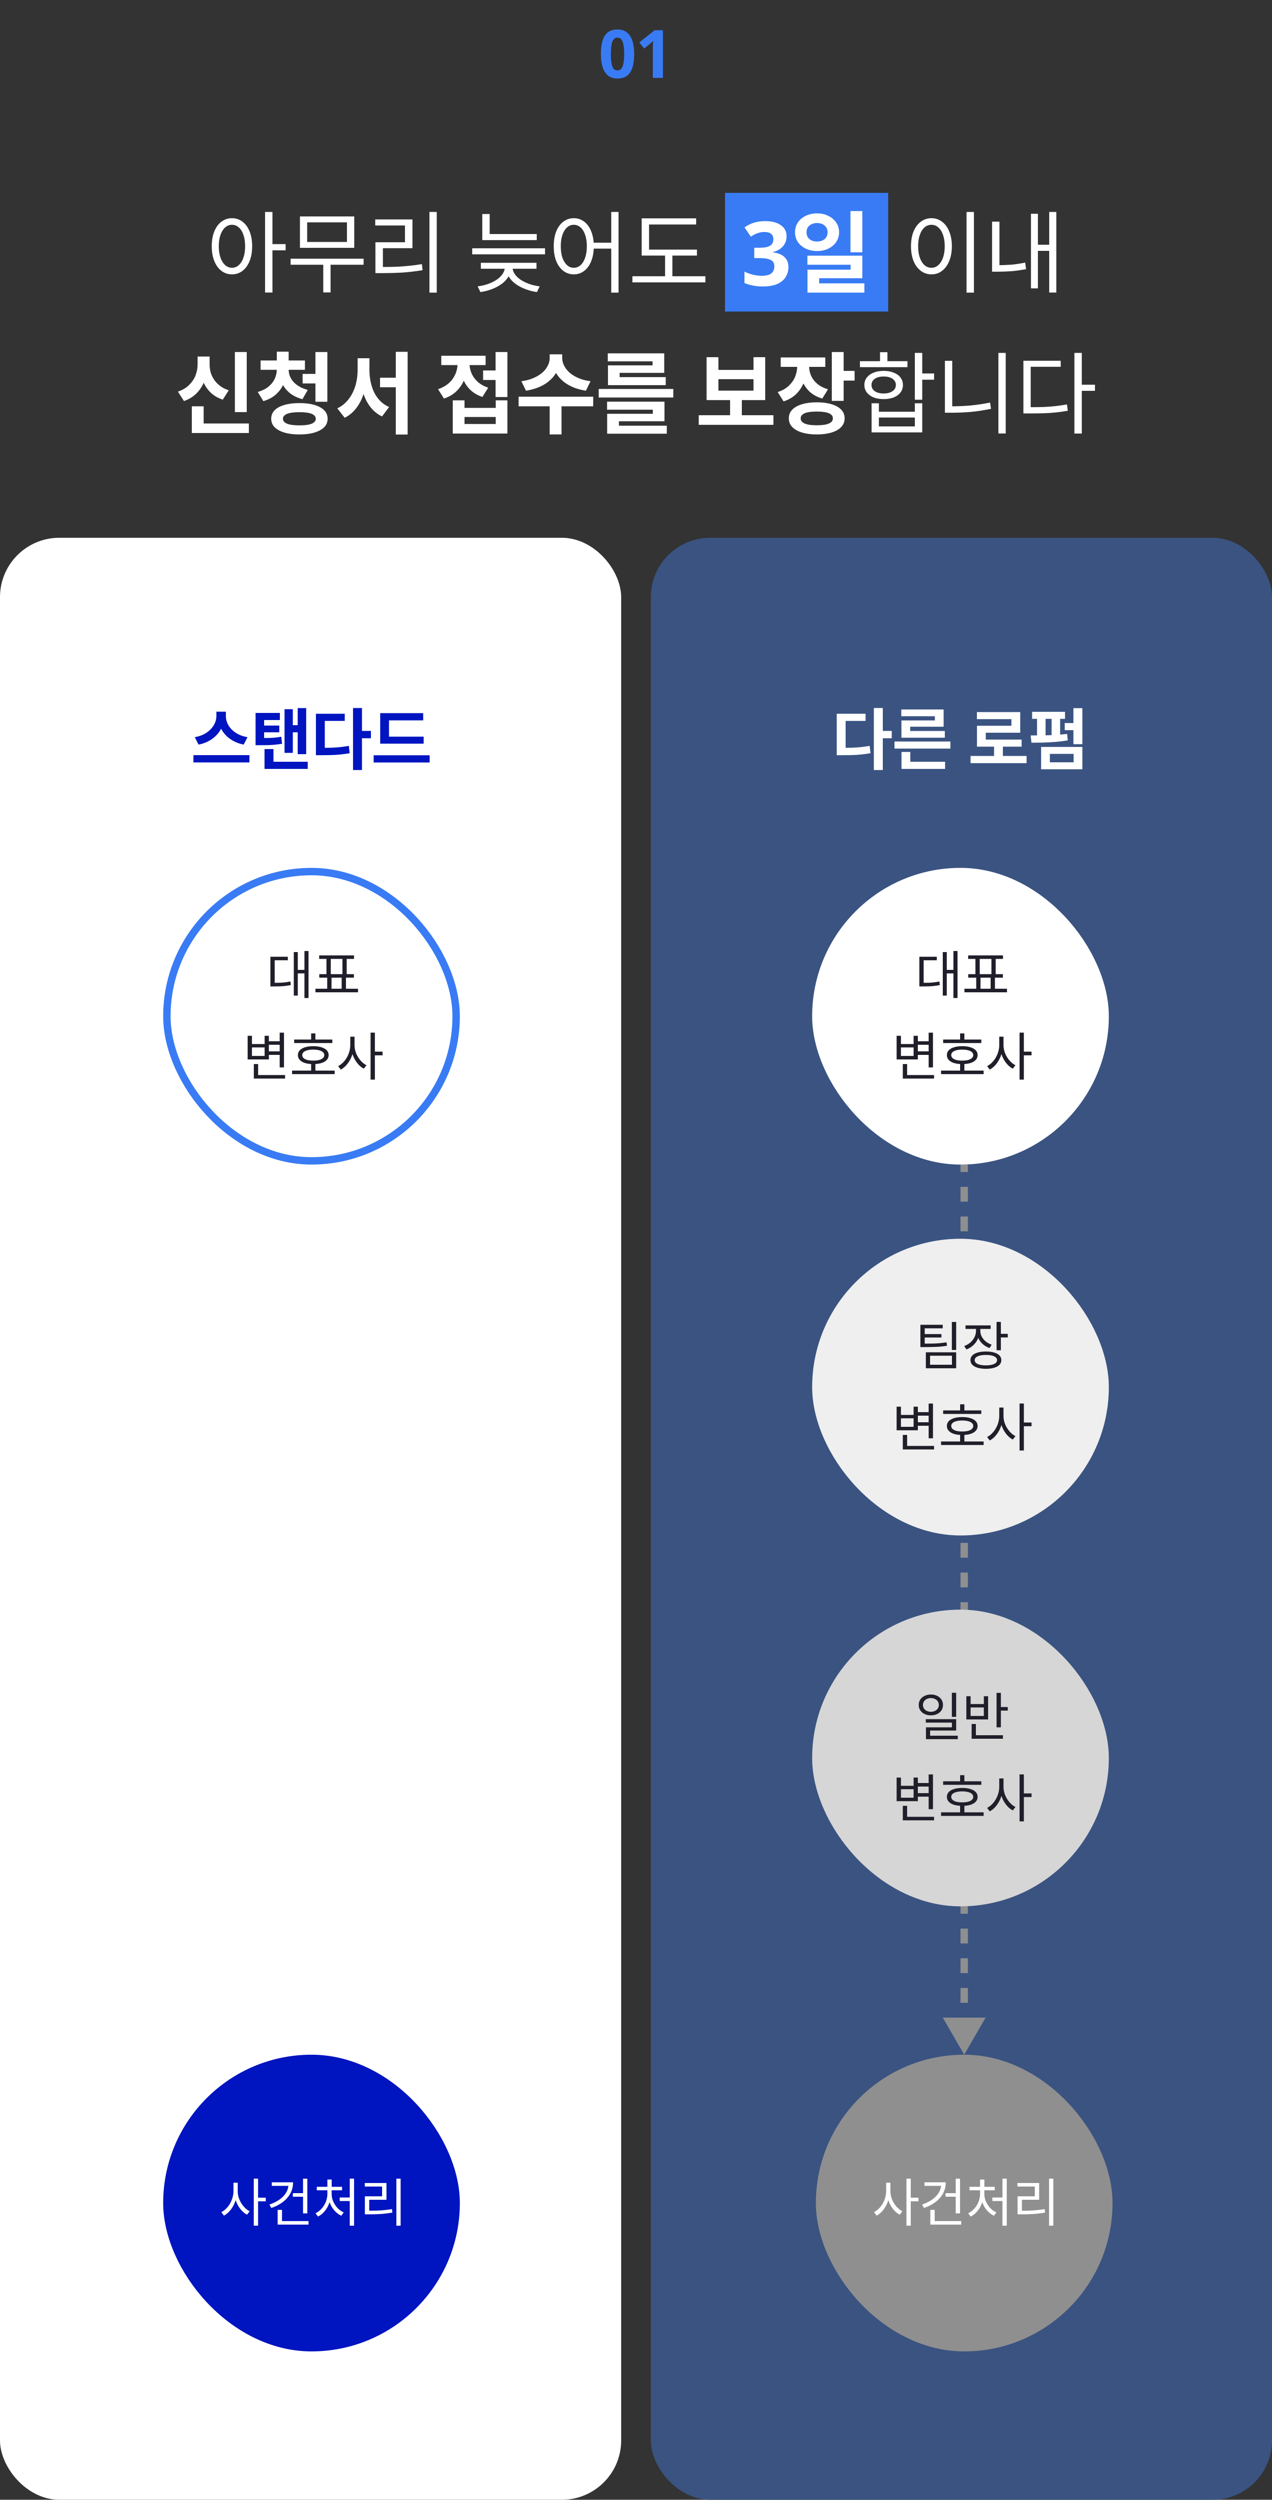 <svg width="343" height="674" viewBox="0 0 343 674" fill="none" xmlns="http://www.w3.org/2000/svg">
<rect x="0" y="0" width="343" height="674" fill="#333333" stroke="none"/>
<path d="M171.009 14.574C171.009 15.606 170.925 16.53 170.757 17.346C170.601 18.162 170.343 18.858 169.983 19.434C169.635 19.998 169.173 20.43 168.597 20.73C168.033 21.03 167.337 21.18 166.509 21.18C165.477 21.18 164.631 20.916 163.971 20.388C163.311 19.86 162.819 19.104 162.495 18.12C162.183 17.136 162.027 15.954 162.027 14.574C162.027 13.182 162.171 11.994 162.459 11.01C162.747 10.026 163.221 9.27 163.881 8.742C164.541 8.214 165.417 7.95 166.509 7.95C167.541 7.95 168.387 8.214 169.047 8.742C169.707 9.258 170.199 10.014 170.523 11.01C170.847 11.994 171.009 13.182 171.009 14.574ZM164.727 14.574C164.727 15.546 164.781 16.362 164.889 17.022C164.997 17.67 165.177 18.162 165.429 18.498C165.693 18.822 166.053 18.984 166.509 18.984C166.965 18.984 167.319 18.822 167.571 18.498C167.835 18.174 168.021 17.688 168.129 17.04C168.249 16.38 168.309 15.558 168.309 14.574C168.309 13.59 168.249 12.774 168.129 12.126C168.021 11.466 167.835 10.974 167.571 10.65C167.319 10.314 166.965 10.146 166.509 10.146C166.053 10.146 165.693 10.314 165.429 10.65C165.177 10.974 164.997 11.466 164.889 12.126C164.781 12.774 164.727 13.59 164.727 14.574ZM178.754 21H176.036V13.566C176.036 13.362 176.036 13.11 176.036 12.81C176.048 12.51 176.06 12.198 176.072 11.874C176.084 11.55 176.096 11.262 176.108 11.01C176.048 11.082 175.916 11.214 175.712 11.406C175.52 11.586 175.34 11.748 175.172 11.892L173.696 13.08L172.382 11.442L176.522 8.148H178.754V21Z" fill="#397BF4"/>
<path d="M62.548 58.832C63.62 58.832 64.564 59.144 65.38 59.768C66.196 60.376 66.836 61.248 67.3 62.384C67.764 63.52 67.996 64.856 67.996 66.392C67.996 67.928 67.764 69.264 67.3 70.4C66.836 71.536 66.196 72.416 65.38 73.04C64.564 73.664 63.62 73.976 62.548 73.976C61.492 73.976 60.548 73.664 59.716 73.04C58.9 72.416 58.26 71.536 57.796 70.4C57.332 69.264 57.1 67.928 57.1 66.392C57.1 64.856 57.332 63.52 57.796 62.384C58.26 61.248 58.9 60.376 59.716 59.768C60.548 59.144 61.492 58.832 62.548 58.832ZM62.548 60.608C61.86 60.608 61.244 60.848 60.7 61.328C60.172 61.792 59.756 62.464 59.452 63.344C59.148 64.208 58.996 65.224 58.996 66.392C58.996 67.56 59.148 68.584 59.452 69.464C59.756 70.328 60.172 71 60.7 71.48C61.244 71.96 61.868 72.2 62.572 72.2C63.26 72.2 63.868 71.96 64.396 71.48C64.94 71 65.356 70.328 65.644 69.464C65.948 68.584 66.1 67.56 66.1 66.392C66.1 65.224 65.948 64.208 65.644 63.344C65.356 62.464 64.94 61.792 64.396 61.328C63.868 60.848 63.252 60.608 62.548 60.608ZM71.476 57.152H73.468V78.872H71.476V57.152ZM73.012 65.816H77.02V67.496H73.012V65.816ZM78.363 69.752H98.043V71.384H78.363V69.752ZM87.171 70.76H89.139V78.848H87.171V70.76ZM80.883 58.352H95.523V66.824H80.883V58.352ZM93.555 59.96H82.827V65.24H93.555V59.96ZM115.801 57.152H117.769V78.896H115.801V57.152ZM101.233 71.984H103.033C104.265 71.984 105.449 71.968 106.585 71.936C107.737 71.888 108.897 71.808 110.065 71.696C111.249 71.584 112.481 71.424 113.761 71.216L113.953 72.848C112.001 73.168 110.161 73.384 108.433 73.496C106.705 73.592 104.905 73.64 103.033 73.64H101.233V71.984ZM101.185 59.168H111.217V66.92H103.249V72.608H101.233V65.312H109.201V60.8H101.185V59.168ZM130.049 63.104H144.737V64.736H130.049V63.104ZM130.049 57.704H132.041V64.016H130.049V57.704ZM127.337 66.944H146.969V68.576H127.337V66.944ZM136.145 71.552H137.825V71.912C137.825 72.856 137.601 73.712 137.153 74.48C136.721 75.248 136.121 75.92 135.353 76.496C134.585 77.072 133.697 77.552 132.689 77.936C131.697 78.32 130.649 78.592 129.545 78.752L128.801 77.216C129.793 77.088 130.729 76.872 131.609 76.568C132.489 76.248 133.265 75.864 133.937 75.416C134.625 74.952 135.161 74.424 135.545 73.832C135.945 73.24 136.145 72.6 136.145 71.912V71.552ZM136.481 71.552H138.185V71.912C138.185 72.6 138.377 73.24 138.761 73.832C139.161 74.424 139.697 74.952 140.369 75.416C141.057 75.864 141.841 76.248 142.721 76.568C143.601 76.872 144.537 77.088 145.529 77.216L144.785 78.752C143.681 78.592 142.625 78.32 141.617 77.936C140.625 77.552 139.737 77.072 138.953 76.496C138.185 75.92 137.577 75.248 137.129 74.48C136.697 73.712 136.481 72.856 136.481 71.912V71.552ZM129.665 70.856H144.665V72.464H129.665V70.856ZM154.719 58.832C155.775 58.832 156.711 59.144 157.527 59.768C158.343 60.376 158.975 61.248 159.423 62.384C159.887 63.52 160.119 64.856 160.119 66.392C160.119 67.928 159.887 69.264 159.423 70.4C158.975 71.536 158.343 72.416 157.527 73.04C156.711 73.664 155.775 73.976 154.719 73.976C153.679 73.976 152.743 73.664 151.911 73.04C151.095 72.416 150.455 71.536 149.991 70.4C149.543 69.264 149.319 67.928 149.319 66.392C149.319 64.856 149.543 63.52 149.991 62.384C150.455 61.248 151.095 60.376 151.911 59.768C152.743 59.144 153.679 58.832 154.719 58.832ZM154.719 60.608C154.031 60.608 153.423 60.848 152.895 61.328C152.367 61.792 151.951 62.464 151.647 63.344C151.359 64.208 151.215 65.224 151.215 66.392C151.215 67.56 151.359 68.584 151.647 69.464C151.951 70.328 152.367 71 152.895 71.48C153.423 71.96 154.031 72.2 154.719 72.2C155.423 72.2 156.039 71.96 156.567 71.48C157.095 71 157.503 70.328 157.791 69.464C158.095 68.584 158.247 67.56 158.247 66.392C158.247 65.224 158.095 64.208 157.791 63.344C157.503 62.464 157.095 61.792 156.567 61.328C156.039 60.848 155.423 60.608 154.719 60.608ZM164.823 57.152H166.791V78.896H164.823V57.152ZM159.471 65.432H165.711V67.04H159.471V65.432ZM173.029 67.304H187.933V68.912H173.029V67.304ZM170.533 74.48H190.213V76.136H170.533V74.48ZM179.341 68H181.309V75.128H179.341V68ZM173.029 58.88H187.717V60.536H175.021V68.024H173.029V58.88Z" fill="white"/>
<rect width="44" height="32" transform="translate(195.5 52)" fill="#397BF4"/>
<path d="M212.098 63.704C212.098 64.488 211.93 65.168 211.594 65.744C211.274 66.32 210.834 66.792 210.274 67.16C209.73 67.528 209.106 67.8 208.402 67.976V68.048C209.778 68.208 210.818 68.624 211.522 69.296C212.242 69.968 212.602 70.872 212.602 72.008C212.602 73 212.354 73.896 211.858 74.696C211.378 75.48 210.626 76.104 209.602 76.568C208.594 77.016 207.29 77.24 205.69 77.24C204.746 77.24 203.866 77.16 203.05 77C202.234 76.84 201.466 76.608 200.746 76.304V73.232C201.482 73.6 202.25 73.88 203.05 74.072C203.866 74.264 204.618 74.36 205.306 74.36C206.602 74.36 207.506 74.136 208.018 73.688C208.546 73.24 208.81 72.608 208.81 71.792C208.81 71.312 208.69 70.912 208.45 70.592C208.21 70.256 207.786 70.008 207.178 69.848C206.586 69.672 205.754 69.584 204.682 69.584H203.386V66.8H204.706C205.762 66.8 206.562 66.704 207.106 66.512C207.666 66.304 208.042 66.032 208.234 65.696C208.442 65.344 208.546 64.944 208.546 64.496C208.546 63.888 208.354 63.416 207.97 63.08C207.602 62.728 206.978 62.552 206.098 62.552C205.554 62.552 205.058 62.624 204.61 62.768C204.162 62.896 203.754 63.056 203.386 63.248C203.034 63.44 202.722 63.624 202.45 63.8L200.77 61.304C201.218 60.984 201.714 60.696 202.258 60.44C202.818 60.184 203.434 59.984 204.106 59.84C204.778 59.696 205.53 59.624 206.362 59.624C208.122 59.624 209.514 59.984 210.538 60.704C211.578 61.408 212.098 62.408 212.098 63.704ZM220.312 57.536C221.464 57.536 222.48 57.76 223.36 58.208C224.256 58.64 224.96 59.24 225.472 60.008C226 60.76 226.264 61.632 226.264 62.624C226.264 63.616 226 64.496 225.472 65.264C224.96 66.016 224.256 66.608 223.36 67.04C222.48 67.472 221.464 67.688 220.312 67.688C219.192 67.688 218.184 67.472 217.288 67.04C216.392 66.608 215.68 66.016 215.152 65.264C214.64 64.496 214.384 63.616 214.384 62.624C214.384 61.632 214.64 60.752 215.152 59.984C215.68 59.216 216.392 58.616 217.288 58.184C218.184 57.752 219.192 57.536 220.312 57.536ZM220.336 60.128C219.792 60.128 219.304 60.232 218.872 60.44C218.44 60.632 218.096 60.912 217.84 61.28C217.6 61.648 217.48 62.096 217.48 62.624C217.48 63.152 217.6 63.608 217.84 63.992C218.096 64.36 218.432 64.64 218.848 64.832C219.28 65.024 219.776 65.12 220.336 65.12C220.88 65.12 221.36 65.024 221.776 64.832C222.208 64.64 222.544 64.36 222.784 63.992C223.04 63.608 223.168 63.152 223.168 62.624C223.168 62.096 223.04 61.648 222.784 61.28C222.544 60.912 222.208 60.632 221.776 60.44C221.344 60.232 220.864 60.128 220.336 60.128ZM229.336 56.912H232.528V68.024H229.336V56.912ZM217.72 68.936H232.528V75.008H220.888V77.72H217.744V72.704H229.36V71.384H217.72V68.936ZM217.744 76.4H233.08V78.896H217.744V76.4Z" fill="white"/>
<path d="M260.63 57.152H262.622V78.896H260.63V57.152ZM251.174 58.832C252.246 58.832 253.19 59.144 254.006 59.768C254.838 60.376 255.486 61.248 255.95 62.384C256.43 63.52 256.67 64.856 256.67 66.392C256.67 67.928 256.43 69.264 255.95 70.4C255.486 71.536 254.838 72.416 254.006 73.04C253.19 73.664 252.246 73.976 251.174 73.976C250.102 73.976 249.15 73.664 248.318 73.04C247.486 72.416 246.83 71.536 246.35 70.4C245.886 69.264 245.654 67.928 245.654 66.392C245.654 64.856 245.886 63.52 246.35 62.384C246.83 61.248 247.486 60.376 248.318 59.768C249.15 59.144 250.102 58.832 251.174 58.832ZM251.174 60.608C250.454 60.608 249.822 60.848 249.278 61.328C248.75 61.792 248.334 62.464 248.03 63.344C247.726 64.208 247.574 65.224 247.574 66.392C247.574 67.56 247.726 68.584 248.03 69.464C248.334 70.328 248.75 71 249.278 71.48C249.822 71.96 250.454 72.2 251.174 72.2C251.878 72.2 252.494 71.96 253.022 71.48C253.566 71 253.99 70.328 254.294 69.464C254.598 68.584 254.75 67.56 254.75 66.392C254.75 65.224 254.598 64.208 254.294 63.344C253.99 62.464 253.566 61.792 253.022 61.328C252.494 60.848 251.878 60.608 251.174 60.608ZM282.924 57.152H284.844V78.872H282.924V57.152ZM279.3 65.984H283.476V67.64H279.3V65.984ZM278.004 57.632H279.876V77.744H278.004V57.632ZM267.516 59.768H269.508V72.296H267.516V59.768ZM267.516 71.504H268.884C270.02 71.504 271.212 71.464 272.46 71.384C273.708 71.288 275.036 71.096 276.444 70.808L276.684 72.56C275.212 72.848 273.836 73.04 272.556 73.136C271.276 73.216 270.052 73.256 268.884 73.256H267.516V71.504Z" fill="white"/>
<path d="M63.339 94.912H66.531V111.112H63.339V94.912ZM51.723 114.184H67.107V116.752H51.723V114.184ZM51.723 109.552H54.915V115.504H51.723V109.552ZM53.283 96.136H55.923V98.296C55.923 99.736 55.691 101.112 55.227 102.424C54.779 103.736 54.091 104.888 53.163 105.88C52.235 106.872 51.051 107.624 49.611 108.136L47.979 105.592C49.227 105.16 50.235 104.56 51.003 103.792C51.787 103.024 52.363 102.16 52.731 101.2C53.099 100.24 53.283 99.272 53.283 98.296V96.136ZM53.931 96.136H56.523V98.296C56.523 99.016 56.619 99.728 56.811 100.432C57.019 101.12 57.331 101.776 57.747 102.4C58.163 103.008 58.699 103.56 59.355 104.056C60.011 104.552 60.787 104.944 61.683 105.232L60.075 107.752C58.667 107.288 57.507 106.584 56.595 105.64C55.683 104.696 55.011 103.592 54.579 102.328C54.147 101.064 53.931 99.72 53.931 98.296V96.136ZM74.641 98.8H77.233V99.592C77.233 100.888 77.009 102.112 76.561 103.264C76.113 104.416 75.425 105.416 74.497 106.264C73.585 107.112 72.425 107.744 71.017 108.16L69.505 105.688C70.705 105.336 71.681 104.848 72.433 104.224C73.201 103.584 73.761 102.864 74.113 102.064C74.465 101.248 74.641 100.424 74.641 99.592V98.8ZM75.241 98.8H77.833V99.592C77.833 100.168 77.929 100.736 78.121 101.296C78.329 101.856 78.641 102.384 79.057 102.88C79.489 103.376 80.033 103.816 80.689 104.2C81.345 104.584 82.113 104.896 82.993 105.136L81.553 107.632C80.145 107.248 78.969 106.664 78.025 105.88C77.097 105.08 76.401 104.136 75.937 103.048C75.473 101.96 75.241 100.808 75.241 99.592V98.8ZM70.273 97.192H82.225V99.712H70.273V97.192ZM74.641 94.816H77.833V98.2H74.641V94.816ZM81.601 100.816H85.825V103.384H81.601V100.816ZM85.057 94.912H88.273V108.328H85.057V94.912ZM80.737 108.688C83.089 108.688 84.945 109.056 86.305 109.792C87.665 110.528 88.345 111.568 88.345 112.912C88.345 114.24 87.665 115.272 86.305 116.008C84.945 116.76 83.089 117.136 80.737 117.136C78.385 117.136 76.529 116.76 75.169 116.008C73.809 115.272 73.129 114.24 73.129 112.912C73.129 111.568 73.809 110.528 75.169 109.792C76.529 109.056 78.385 108.688 80.737 108.688ZM80.737 111.136C79.777 111.136 78.961 111.2 78.289 111.328C77.633 111.456 77.137 111.656 76.801 111.928C76.465 112.184 76.297 112.512 76.297 112.912C76.297 113.296 76.465 113.624 76.801 113.896C77.137 114.168 77.633 114.368 78.289 114.496C78.961 114.624 79.777 114.688 80.737 114.688C81.713 114.688 82.529 114.624 83.185 114.496C83.841 114.368 84.329 114.168 84.649 113.896C84.985 113.624 85.153 113.296 85.153 112.912C85.153 112.512 84.985 112.184 84.649 111.928C84.329 111.656 83.841 111.456 83.185 111.328C82.529 111.2 81.713 111.136 80.737 111.136ZM102.479 101.848H108.335V104.416H102.479V101.848ZM96.431 96.592H98.999V99.832C98.999 101.224 98.879 102.576 98.639 103.888C98.399 105.2 98.031 106.424 97.535 107.56C97.039 108.696 96.407 109.696 95.639 110.56C94.887 111.424 93.991 112.12 92.951 112.648L90.959 110.104C91.903 109.656 92.711 109.072 93.383 108.352C94.071 107.632 94.639 106.816 95.087 105.904C95.551 104.976 95.887 104 96.095 102.976C96.319 101.936 96.431 100.888 96.431 99.832V96.592ZM97.079 96.592H99.623V99.832C99.623 100.872 99.727 101.904 99.935 102.928C100.143 103.936 100.455 104.88 100.871 105.76C101.303 106.64 101.855 107.424 102.527 108.112C103.199 108.784 103.999 109.328 104.927 109.744L103.007 112.288C101.967 111.776 101.071 111.104 100.319 110.272C99.567 109.424 98.951 108.456 98.471 107.368C98.007 106.28 97.655 105.096 97.415 103.816C97.191 102.536 97.079 101.208 97.079 99.832V96.592ZM106.727 94.864H109.919V117.16H106.727V94.864ZM130.273 99.88H134.473V102.448H130.273V99.88ZM133.633 94.912H136.825V107.056H133.633V94.912ZM122.089 107.944H125.257V109.984H133.681V107.944H136.825V116.896H122.089V107.944ZM125.257 112.432V114.328H133.681V112.432H125.257ZM123.385 96.616H125.977V98.032C125.977 99.424 125.753 100.752 125.305 102.016C124.857 103.28 124.169 104.384 123.241 105.328C122.329 106.272 121.153 106.984 119.713 107.464L118.129 104.944C119.041 104.624 119.825 104.224 120.481 103.744C121.153 103.264 121.697 102.712 122.113 102.088C122.545 101.464 122.865 100.808 123.073 100.12C123.281 99.432 123.385 98.736 123.385 98.032V96.616ZM124.057 96.616H126.601V98.008C126.601 98.872 126.777 99.736 127.129 100.6C127.481 101.448 128.025 102.216 128.761 102.904C129.513 103.592 130.473 104.136 131.641 104.536L130.081 107.032C128.705 106.568 127.569 105.88 126.673 104.968C125.793 104.056 125.137 103 124.705 101.8C124.273 100.6 124.057 99.336 124.057 98.008V96.616ZM118.993 95.92H130.945V98.44H118.993V95.92ZM148.223 95.536H151.007V96.592C151.007 97.44 150.871 98.264 150.599 99.064C150.343 99.848 149.959 100.584 149.447 101.272C148.935 101.96 148.311 102.576 147.575 103.12C146.839 103.664 145.983 104.128 145.007 104.512C144.047 104.88 142.991 105.16 141.839 105.352L140.591 102.784C141.615 102.656 142.527 102.44 143.327 102.136C144.143 101.832 144.855 101.472 145.463 101.056C146.087 100.64 146.599 100.184 146.999 99.688C147.399 99.192 147.703 98.68 147.911 98.152C148.119 97.624 148.223 97.104 148.223 96.592V95.536ZM148.823 95.536H151.607V96.592C151.607 97.104 151.711 97.624 151.919 98.152C152.127 98.68 152.431 99.192 152.831 99.688C153.231 100.184 153.735 100.64 154.343 101.056C154.967 101.472 155.679 101.832 156.479 102.136C157.295 102.44 158.215 102.656 159.239 102.784L157.991 105.352C156.823 105.16 155.759 104.88 154.799 104.512C153.839 104.128 152.991 103.664 152.255 103.12C151.519 102.56 150.895 101.936 150.383 101.248C149.871 100.56 149.479 99.824 149.207 99.04C148.951 98.256 148.823 97.44 148.823 96.592V95.536ZM148.223 108.976H151.415V117.136H148.223V108.976ZM139.847 106.96H159.959V109.552H139.847V106.96ZM161.445 104.872H181.557V107.176H161.445V104.872ZM163.701 108.304H179.181V113.584H166.893V115.48H163.725V111.568H176.037V110.464H163.701V108.304ZM163.725 114.784H179.805V116.944H163.725V114.784ZM163.893 95.272H179.109V100.528H167.085V102.328H163.941V98.512H175.965V97.432H163.893V95.272ZM163.941 101.68H179.517V103.84H163.941V101.68ZM188.422 111.952H208.558V114.544H188.422V111.952ZM196.87 107.2H200.038V112.576H196.87V107.2ZM190.534 96.304H193.726V99.736H203.182V96.304H206.35V107.872H190.534V96.304ZM193.726 102.232V105.328H203.182V102.232H193.726ZM214.965 97.384H217.581V98.776C217.581 100.184 217.349 101.52 216.885 102.784C216.437 104.048 215.749 105.16 214.821 106.12C213.893 107.064 212.717 107.768 211.293 108.232L209.709 105.712C210.925 105.312 211.917 104.752 212.685 104.032C213.469 103.296 214.045 102.472 214.413 101.56C214.781 100.632 214.965 99.704 214.965 98.776V97.384ZM215.613 97.384H218.181V98.776C218.181 99.64 218.357 100.48 218.709 101.296C219.061 102.096 219.605 102.816 220.341 103.456C221.093 104.096 222.069 104.6 223.269 104.968L221.733 107.464C220.325 107.048 219.165 106.408 218.253 105.544C217.357 104.664 216.693 103.648 216.261 102.496C215.829 101.328 215.613 100.088 215.613 98.776V97.384ZM210.525 96.376H222.549V98.92H210.525V96.376ZM224.301 94.912H227.493V108.088H224.301V94.912ZM226.629 100H230.445V102.616H226.629V100ZM220.245 108.472C221.797 108.472 223.133 108.648 224.253 109C225.373 109.336 226.237 109.824 226.845 110.464C227.453 111.104 227.757 111.88 227.757 112.792C227.757 113.704 227.453 114.48 226.845 115.12C226.237 115.776 225.373 116.272 224.253 116.608C223.133 116.96 221.797 117.136 220.245 117.136C218.709 117.136 217.373 116.96 216.237 116.608C215.117 116.272 214.245 115.776 213.621 115.12C213.013 114.48 212.709 113.704 212.709 112.792C212.709 111.88 213.013 111.104 213.621 110.464C214.245 109.824 215.117 109.336 216.237 109C217.373 108.648 218.709 108.472 220.245 108.472ZM220.245 110.968C219.301 110.968 218.509 111.032 217.869 111.16C217.229 111.288 216.741 111.488 216.405 111.76C216.069 112.032 215.901 112.376 215.901 112.792C215.901 113.224 216.069 113.576 216.405 113.848C216.741 114.12 217.229 114.328 217.869 114.472C218.509 114.6 219.301 114.664 220.245 114.664C221.189 114.664 221.981 114.6 222.621 114.472C223.277 114.328 223.765 114.12 224.085 113.848C224.421 113.576 224.589 113.224 224.589 112.792C224.589 112.376 224.421 112.032 224.085 111.76C223.765 111.488 223.277 111.288 222.621 111.16C221.981 111.032 221.189 110.968 220.245 110.968ZM246.691 95.152H248.683V107.776H246.691V95.152ZM247.819 100.696H251.875V102.376H247.819V100.696ZM235.027 108.736H236.995V111.016H246.691V108.736H248.683V116.584H235.027V108.736ZM236.995 112.576V114.976H246.691V112.576H236.995ZM231.883 97.384H244.699V98.992H231.883V97.384ZM238.291 100C239.331 100 240.235 100.16 241.003 100.48C241.787 100.784 242.395 101.224 242.827 101.8C243.259 102.36 243.475 103.024 243.475 103.792C243.475 104.56 243.259 105.232 242.827 105.808C242.395 106.384 241.787 106.832 241.003 107.152C240.235 107.456 239.331 107.608 238.291 107.608C237.251 107.608 236.339 107.456 235.555 107.152C234.787 106.832 234.179 106.384 233.731 105.808C233.299 105.232 233.083 104.56 233.083 103.792C233.083 103.024 233.299 102.36 233.731 101.8C234.179 101.224 234.787 100.784 235.555 100.48C236.339 100.16 237.251 100 238.291 100ZM238.291 101.512C237.299 101.512 236.499 101.72 235.891 102.136C235.299 102.552 235.003 103.104 235.003 103.792C235.003 104.496 235.299 105.056 235.891 105.472C236.499 105.888 237.299 106.096 238.291 106.096C239.267 106.096 240.059 105.888 240.667 105.472C241.275 105.056 241.579 104.496 241.579 103.792C241.579 103.104 241.275 102.552 240.667 102.136C240.075 101.72 239.283 101.512 238.291 101.512ZM237.307 94.96H239.299V98.248H237.307V94.96ZM269.225 95.152H271.193V116.872H269.225V95.152ZM254.801 97.288H256.769V110.728H254.801V97.288ZM254.801 109.552H256.577C258.241 109.552 259.929 109.48 261.641 109.336C263.369 109.176 265.145 108.912 266.969 108.544L267.233 110.224C265.345 110.624 263.529 110.904 261.785 111.064C260.041 111.208 258.305 111.28 256.577 111.28H254.801V109.552ZM289.719 95.152H291.711V116.896H289.719V95.152ZM291.255 103.72H295.263V105.376H291.255V103.72ZM275.967 109.792H277.671C278.999 109.792 280.215 109.776 281.319 109.744C282.439 109.696 283.511 109.616 284.535 109.504C285.575 109.392 286.631 109.24 287.703 109.048L287.943 110.752C286.823 110.944 285.735 111.096 284.679 111.208C283.639 111.32 282.551 111.392 281.415 111.424C280.279 111.456 279.031 111.472 277.671 111.472H275.967V109.792ZM275.967 97.264H286.023V98.896H277.935V110.56H275.967V97.264Z" fill="white"/>
<rect y="145" width="167.5" height="529" rx="16" fill="white"/>
<path d="M58.353 191.888H60.423V193.094C60.423 193.814 60.321 194.516 60.117 195.2C59.925 195.872 59.637 196.508 59.253 197.108C58.869 197.708 58.395 198.254 57.831 198.746C57.279 199.226 56.643 199.64 55.923 199.988C55.203 200.336 54.411 200.594 53.547 200.762L52.521 198.764C53.265 198.632 53.943 198.434 54.555 198.17C55.179 197.894 55.725 197.564 56.193 197.18C56.661 196.796 57.057 196.382 57.381 195.938C57.705 195.482 57.945 195.014 58.101 194.534C58.269 194.042 58.353 193.562 58.353 193.094V191.888ZM58.821 191.888H60.909V193.094C60.909 193.574 60.987 194.06 61.143 194.552C61.311 195.044 61.551 195.518 61.863 195.974C62.187 196.418 62.583 196.826 63.051 197.198C63.519 197.57 64.059 197.894 64.671 198.17C65.283 198.434 65.973 198.632 66.741 198.764L65.715 200.762C64.851 200.594 64.059 200.336 63.339 199.988C62.619 199.64 61.977 199.226 61.413 198.746C60.861 198.266 60.387 197.726 59.991 197.126C59.607 196.526 59.313 195.884 59.109 195.2C58.917 194.516 58.821 193.814 58.821 193.094V191.888ZM52.161 203.606H67.263V205.568H52.161V203.606ZM68.917 198.998H70.069C70.873 198.998 71.593 198.992 72.229 198.98C72.877 198.968 73.489 198.938 74.065 198.89C74.641 198.83 75.235 198.746 75.847 198.638L76.063 200.546C75.427 200.642 74.809 200.72 74.209 200.78C73.609 200.84 72.973 200.882 72.301 200.906C71.641 200.918 70.897 200.924 70.069 200.924H68.917V198.998ZM68.917 192.23H75.469V194.138H71.221V199.772H68.917V192.23ZM70.537 195.632H75.307V197.45H70.537V195.632ZM80.275 190.916H82.561V203.336H80.275V190.916ZM78.241 195.524H80.887V197.45H78.241V195.524ZM76.729 191.222H78.961V202.994H76.729V191.222ZM71.329 205.388H82.975V207.314H71.329V205.388ZM71.329 201.968H73.741V206.63H71.329V201.968ZM95.196 190.898H97.608V207.62H95.196V190.898ZM97.086 197.072H100.02V199.052H97.086V197.072ZM85.188 201.644H86.592C87.54 201.644 88.428 201.632 89.256 201.608C90.084 201.572 90.888 201.518 91.668 201.446C92.448 201.362 93.246 201.248 94.062 201.104L94.296 203.084C93.456 203.228 92.628 203.342 91.812 203.426C91.008 203.51 90.18 203.564 89.328 203.588C88.476 203.612 87.564 203.624 86.592 203.624H85.188V201.644ZM85.188 192.446H92.964V194.372H87.582V202.58H85.188V192.446ZM102.521 198.62H114.239V200.51H102.521V198.62ZM100.757 203.642H115.859V205.586H100.757V203.642ZM102.521 192.284H114.113V194.228H104.897V199.412H102.521V192.284Z" fill="#0014C0"/>
<rect x="45" y="235" width="78" height="78" rx="39" fill="white" stroke="#397BF4" stroke-width="2"/>
<path d="M82.093 256.422H83.199V269.092H82.093V256.422ZM79.951 261.504H82.387V262.456H79.951V261.504ZM79.223 256.702H80.301V268.434H79.223V256.702ZM72.909 264.99H73.735C74.36 264.99 74.925 264.985 75.429 264.976C75.942 264.957 76.428 264.92 76.885 264.864C77.352 264.808 77.828 264.729 78.313 264.626L78.425 265.592C77.921 265.695 77.431 265.774 76.955 265.83C76.488 265.886 75.994 265.923 75.471 265.942C74.958 265.961 74.379 265.97 73.735 265.97H72.909V264.99ZM72.909 257.962H77.613V258.914H74.071V265.438H72.909V257.962ZM88.238 263.282H89.4V266.894H88.238V263.282ZM92.13 263.296H93.292V266.908H92.13V263.296ZM85.06 266.586H96.54V267.552H85.06V266.586ZM86.068 257.598H95.462V258.55H86.068V257.598ZM86.096 262.652H95.434V263.604H86.096V262.652ZM88.028 258.368H89.19V262.848H88.028V258.368ZM92.34 258.368H93.488V262.848H92.34V258.368ZM72.21 280.746H75.85V281.698H72.21V280.746ZM72.21 283.476H75.878V284.428H72.21V283.476ZM75.416 278.436H76.578V287.802H75.416V278.436ZM68.444 289.86H76.872V290.812H68.444V289.86ZM68.444 286.892H69.606V290.336H68.444V286.892ZM66.778 279.276H67.94V281.502H71.356V279.276H72.504V285.646H66.778V279.276ZM67.94 282.412V284.708H71.356V282.412H67.94ZM79.32 280.284H89.611V281.236H79.32V280.284ZM78.76 288.656H90.24V289.608H78.76V288.656ZM83.898 286.64H85.046V289.02H83.898V286.64ZM84.472 282.076C85.322 282.076 86.055 282.174 86.671 282.37C87.296 282.557 87.776 282.827 88.112 283.182C88.448 283.537 88.617 283.971 88.617 284.484C88.617 284.988 88.448 285.422 88.112 285.786C87.776 286.15 87.296 286.43 86.671 286.626C86.055 286.813 85.322 286.906 84.472 286.906C83.623 286.906 82.886 286.813 82.26 286.626C81.644 286.43 81.168 286.15 80.832 285.786C80.496 285.422 80.329 284.988 80.329 284.484C80.329 283.971 80.496 283.537 80.832 283.182C81.168 282.827 81.644 282.557 82.26 282.37C82.886 282.174 83.623 282.076 84.472 282.076ZM84.472 283C83.856 283 83.325 283.061 82.876 283.182C82.438 283.294 82.097 283.462 81.855 283.686C81.621 283.901 81.504 284.167 81.504 284.484C81.504 284.792 81.621 285.058 81.855 285.282C82.097 285.506 82.438 285.679 82.876 285.8C83.325 285.912 83.856 285.968 84.472 285.968C85.088 285.968 85.616 285.912 86.055 285.8C86.493 285.679 86.834 285.506 87.076 285.282C87.319 285.058 87.441 284.792 87.441 284.484C87.441 284.167 87.319 283.901 87.076 283.686C86.834 283.462 86.493 283.294 86.055 283.182C85.616 283.061 85.088 283 84.472 283ZM83.898 278.632H85.046V280.858H83.898V278.632ZM94.454 279.514H95.406V281.782C95.406 282.482 95.317 283.168 95.139 283.84C94.972 284.512 94.729 285.142 94.412 285.73C94.094 286.318 93.721 286.841 93.291 287.298C92.862 287.755 92.395 288.119 91.891 288.39L91.177 287.452C91.644 287.219 92.073 286.906 92.466 286.514C92.867 286.113 93.217 285.655 93.516 285.142C93.814 284.629 94.043 284.087 94.201 283.518C94.37 282.939 94.454 282.361 94.454 281.782V279.514ZM94.663 279.514H95.602V281.782C95.602 282.342 95.681 282.897 95.84 283.448C96.007 283.999 96.241 284.517 96.54 285.002C96.838 285.487 97.179 285.921 97.561 286.304C97.954 286.687 98.374 286.99 98.822 287.214L98.108 288.138C97.613 287.886 97.156 287.541 96.736 287.102C96.325 286.663 95.961 286.164 95.644 285.604C95.335 285.035 95.093 284.428 94.915 283.784C94.748 283.131 94.663 282.463 94.663 281.782V279.514ZM99.927 278.422H101.089V291.092H99.927V278.422ZM100.823 283.546H103.161V284.54H100.823V283.546Z" fill="#1F1E29"/>
<rect x="44" y="554" width="80" height="80" rx="40" fill="#0014C0"/>
<path d="M62.956 588.514H63.908V590.782C63.908 591.482 63.819 592.168 63.642 592.84C63.474 593.512 63.231 594.142 62.914 594.73C62.597 595.318 62.224 595.841 61.794 596.298C61.365 596.755 60.898 597.119 60.394 597.39L59.68 596.452C60.147 596.219 60.576 595.906 60.968 595.514C61.37 595.113 61.719 594.655 62.018 594.142C62.317 593.629 62.545 593.087 62.704 592.518C62.872 591.939 62.956 591.361 62.956 590.782V588.514ZM63.166 588.514H64.104V590.782C64.104 591.342 64.183 591.897 64.342 592.448C64.51 592.999 64.743 593.517 65.042 594.002C65.341 594.487 65.681 594.921 66.064 595.304C66.456 595.687 66.876 595.99 67.324 596.214L66.61 597.138C66.115 596.886 65.658 596.541 65.238 596.102C64.828 595.663 64.463 595.164 64.146 594.604C63.838 594.035 63.596 593.428 63.418 592.784C63.25 592.131 63.166 591.463 63.166 590.782V588.514ZM68.43 587.422H69.592V600.092H68.43V587.422ZM69.326 592.546H71.664V593.54H69.326V592.546ZM81.715 587.436H82.877V596.788H81.715V587.436ZM78.971 591.328H81.939V592.294H78.971V591.328ZM77.795 588.402H79.027C79.027 589.494 78.784 590.493 78.299 591.398C77.814 592.294 77.132 593.073 76.255 593.736C75.378 594.399 74.342 594.931 73.147 595.332L72.657 594.394C73.684 594.049 74.584 593.605 75.359 593.064C76.134 592.523 76.731 591.897 77.151 591.188C77.58 590.479 77.795 589.709 77.795 588.878V588.402ZM73.287 588.402H78.551V589.368H73.287V588.402ZM74.869 598.86H83.199V599.812H74.869V598.86ZM74.869 595.836H76.045V599.336H74.869V595.836ZM94.314 587.422H95.476V600.106H94.314V587.422ZM91.598 592.504H94.65V593.456H91.598V592.504ZM88.28 590.432H89.204V591.524C89.204 592.187 89.12 592.835 88.952 593.47C88.784 594.095 88.541 594.679 88.224 595.22C87.907 595.761 87.538 596.242 87.118 596.662C86.698 597.073 86.236 597.399 85.732 597.642L85.088 596.746C85.545 596.522 85.97 596.228 86.362 595.864C86.754 595.5 87.095 595.085 87.384 594.618C87.673 594.151 87.893 593.657 88.042 593.134C88.201 592.602 88.28 592.065 88.28 591.524V590.432ZM88.504 590.432H89.428V591.524C89.428 592.047 89.507 592.56 89.666 593.064C89.834 593.559 90.063 594.03 90.352 594.478C90.641 594.926 90.982 595.327 91.374 595.682C91.775 596.027 92.209 596.307 92.676 596.522L92.032 597.418C91.519 597.185 91.047 596.867 90.618 596.466C90.189 596.065 89.815 595.607 89.498 595.094C89.181 594.571 88.933 594.007 88.756 593.4C88.588 592.793 88.504 592.168 88.504 591.524V590.432ZM85.424 589.62H92.242V590.558H85.424V589.62ZM88.28 587.66H89.442V590.138H88.28V587.66ZM106.885 587.422H108.033V600.106H106.885V587.422ZM98.387 596.074H99.437C100.156 596.074 100.846 596.065 101.509 596.046C102.181 596.018 102.858 595.971 103.539 595.906C104.23 595.841 104.948 595.747 105.695 595.626L105.807 596.578C104.668 596.765 103.595 596.891 102.587 596.956C101.579 597.012 100.529 597.04 99.437 597.04H98.387V596.074ZM98.359 588.598H104.211V593.12H99.563V596.438H98.387V592.182H103.035V589.55H98.359V588.598Z" fill="white"/>
<rect x="175.5" y="145" width="167.5" height="529" rx="16" fill="#3A5381"/>
<path d="M235.641 190.898H238.053V207.62H235.641V190.898ZM237.531 197.072H240.465V199.052H237.531V197.072ZM225.633 201.644H227.037C227.985 201.644 228.873 201.632 229.701 201.608C230.529 201.572 231.333 201.518 232.113 201.446C232.893 201.362 233.691 201.248 234.507 201.104L234.741 203.084C233.901 203.228 233.073 203.342 232.257 203.426C231.453 203.51 230.625 203.564 229.773 203.588C228.921 203.612 228.009 203.624 227.037 203.624H225.633V201.644ZM225.633 192.446H233.409V194.372H228.027V202.58H225.633V192.446ZM241.202 199.934H256.286V201.842H241.202V199.934ZM243.092 205.388H254.846V207.314H243.092V205.388ZM243.092 202.742H245.468V206.234H243.092V202.742ZM243.038 191.294H254.45V195.938H245.432V197.648H243.074V194.246H252.092V193.112H243.038V191.294ZM243.074 197.09H254.774V198.908H243.074V197.09ZM261.716 203.822H276.818V205.766H261.716V203.822ZM268.052 200.654H270.428V204.596H268.052V200.654ZM263.426 191.996H275.108V197.558H265.82V200.348H263.444V195.686H272.732V193.904H263.426V191.996ZM263.444 199.412H275.486V201.32H263.444V199.412ZM287.112 194.948H290.856V196.874H287.112V194.948ZM289.452 190.934H291.864V200.654H289.452V190.934ZM280.74 201.392H291.864V207.422H280.74V201.392ZM289.506 203.264H283.098V205.532H289.506V203.264ZM278.31 191.924H287.184V193.814H278.31V191.924ZM278.148 200.258L277.914 198.296C278.862 198.296 279.894 198.29 281.01 198.278C282.138 198.266 283.284 198.23 284.448 198.17C285.612 198.11 286.716 198.014 287.76 197.882L287.922 199.628C286.842 199.808 285.726 199.946 284.574 200.042C283.434 200.126 282.312 200.186 281.208 200.222C280.104 200.246 279.084 200.258 278.148 200.258ZM279.642 193.436H281.946V199.016H279.642V193.436ZM283.566 193.436H285.87V199.016H283.566V193.436Z" fill="white"/>
<path d="M260 554L254.226 544H265.774L260 554ZM261 314V316H259V314H261ZM261 320V324H259V320H261ZM261 328V332H259V328H261ZM261 336V340H259V336H261ZM261 344V348H259V344H261ZM261 352V356H259V352H261ZM261 360V364H259V360H261ZM261 368V372H259V368H261ZM261 376V380H259V376H261ZM261 384V388H259V384H261ZM261 392V396H259V392H261ZM261 400V404H259V400H261ZM261 408V412H259V408H261ZM261 416V420H259V416H261ZM261 424V428H259V424H261ZM261 432V436H259V432H261ZM261 440V444H259V440H261ZM261 448V452H259V448H261ZM261 456V460H259V456H261ZM261 464V468H259V464H261ZM261 472V476H259V472H261ZM261 480V484H259V480H261ZM261 488V492H259V488H261ZM261 496V500H259V496H261ZM261 504V508H259V504H261ZM261 512V516H259V512H261ZM261 520V524H259V520H261ZM261 528V532H259V528H261ZM261 536V540H259V536H261ZM261 544V548H259V544H261ZM260 554L254.226 544H265.774L260 554ZM261 314V316H259V314H261ZM261 320V324H259V320H261ZM261 328V332H259V328H261ZM261 336V340H259V336H261ZM261 344V348H259V344H261ZM261 352V356H259V352H261ZM261 360V364H259V360H261ZM261 368V372H259V368H261ZM261 376V380H259V376H261ZM261 384V388H259V384H261ZM261 392V396H259V392H261ZM261 400V404H259V400H261ZM261 408V412H259V408H261ZM261 416V420H259V416H261ZM261 424V428H259V424H261ZM261 432V436H259V432H261ZM261 440V444H259V440H261ZM261 448V452H259V448H261ZM261 456V460H259V456H261ZM261 464V468H259V464H261ZM261 472V476H259V472H261ZM261 480V484H259V480H261ZM261 488V492H259V488H261ZM261 496V500H259V496H261ZM261 504V508H259V504H261ZM261 512V516H259V512H261ZM261 520V524H259V520H261ZM261 528V532H259V528H261ZM261 536V540H259V536H261ZM261 544V548H259V544H261Z" fill="#8F8F8F"/>
<rect x="219" y="234" width="80" height="80" rx="40" fill="white"/>
<path d="M257.093 256.422H258.199V269.092H257.093V256.422ZM254.951 261.504H257.387V262.456H254.951V261.504ZM254.223 256.702H255.301V268.434H254.223V256.702ZM247.909 264.99H248.735C249.36 264.99 249.925 264.985 250.429 264.976C250.942 264.957 251.428 264.92 251.885 264.864C252.352 264.808 252.828 264.729 253.313 264.626L253.425 265.592C252.921 265.695 252.431 265.774 251.955 265.83C251.488 265.886 250.994 265.923 250.471 265.942C249.958 265.961 249.379 265.97 248.735 265.97H247.909V264.99ZM247.909 257.962H252.613V258.914H249.071V265.438H247.909V257.962ZM263.238 263.282H264.4V266.894H263.238V263.282ZM267.13 263.296H268.292V266.908H267.13V263.296ZM260.06 266.586H271.54V267.552H260.06V266.586ZM261.068 257.598H270.462V258.55H261.068V257.598ZM261.096 262.652H270.434V263.604H261.096V262.652ZM263.028 258.368H264.19V262.848H263.028V258.368ZM267.34 258.368H268.488V262.848H267.34V258.368ZM247.21 280.746H250.85V281.698H247.21V280.746ZM247.21 283.476H250.878V284.428H247.21V283.476ZM250.416 278.436H251.578V287.802H250.416V278.436ZM243.444 289.86H251.872V290.812H243.444V289.86ZM243.444 286.892H244.606V290.336H243.444V286.892ZM241.778 279.276H242.94V281.502H246.356V279.276H247.504V285.646H241.778V279.276ZM242.94 282.412V284.708H246.356V282.412H242.94ZM254.321 280.284H264.611V281.236H254.321V280.284ZM253.761 288.656H265.241V289.608H253.761V288.656ZM258.899 286.64H260.047V289.02H258.899V286.64ZM259.473 282.076C260.322 282.076 261.055 282.174 261.671 282.37C262.296 282.557 262.777 282.827 263.113 283.182C263.449 283.537 263.617 283.971 263.617 284.484C263.617 284.988 263.449 285.422 263.113 285.786C262.777 286.15 262.296 286.43 261.671 286.626C261.055 286.813 260.322 286.906 259.473 286.906C258.623 286.906 257.886 286.813 257.261 286.626C256.645 286.43 256.169 286.15 255.833 285.786C255.497 285.422 255.329 284.988 255.329 284.484C255.329 283.971 255.497 283.537 255.833 283.182C256.169 282.827 256.645 282.557 257.261 282.37C257.886 282.174 258.623 282.076 259.473 282.076ZM259.473 283C258.857 283 258.325 283.061 257.877 283.182C257.438 283.294 257.097 283.462 256.855 283.686C256.621 283.901 256.505 284.167 256.505 284.484C256.505 284.792 256.621 285.058 256.855 285.282C257.097 285.506 257.438 285.679 257.877 285.8C258.325 285.912 258.857 285.968 259.473 285.968C260.089 285.968 260.616 285.912 261.055 285.8C261.493 285.679 261.834 285.506 262.077 285.282C262.319 285.058 262.441 284.792 262.441 284.484C262.441 284.167 262.319 283.901 262.077 283.686C261.834 283.462 261.493 283.294 261.055 283.182C260.616 283.061 260.089 283 259.473 283ZM258.899 278.632H260.047V280.858H258.899V278.632ZM269.453 279.514H270.405V281.782C270.405 282.482 270.317 283.168 270.139 283.84C269.971 284.512 269.729 285.142 269.411 285.73C269.094 286.318 268.721 286.841 268.291 287.298C267.862 287.755 267.395 288.119 266.891 288.39L266.177 287.452C266.644 287.219 267.073 286.906 267.465 286.514C267.867 286.113 268.217 285.655 268.515 285.142C268.814 284.629 269.043 284.087 269.201 283.518C269.369 282.939 269.453 282.361 269.453 281.782V279.514ZM269.663 279.514H270.601V281.782C270.601 282.342 270.681 282.897 270.839 283.448C271.007 283.999 271.241 284.517 271.539 285.002C271.838 285.487 272.179 285.921 272.561 286.304C272.953 286.687 273.373 286.99 273.821 287.214L273.107 288.138C272.613 287.886 272.155 287.541 271.735 287.102C271.325 286.663 270.961 286.164 270.643 285.604C270.335 285.035 270.093 284.428 269.915 283.784C269.747 283.131 269.663 282.463 269.663 281.782V279.514ZM274.927 278.422H276.089V291.092H274.927V278.422ZM275.823 283.546H278.161V284.54H275.823V283.546Z" fill="#1F1E29"/>
<rect x="219" y="334" width="80" height="80" rx="40" fill="#EFEFEF"/>
<path d="M248.189 362.274H249.211C250.126 362.274 250.919 362.269 251.591 362.26C252.272 362.241 252.902 362.204 253.481 362.148C254.06 362.092 254.643 362.017 255.231 361.924L255.357 362.848C254.741 362.951 254.139 363.03 253.551 363.086C252.963 363.133 252.324 363.165 251.633 363.184C250.942 363.203 250.135 363.212 249.211 363.212H248.189V362.274ZM248.189 357.192H254.209V358.144H249.351V362.75H248.189V357.192ZM248.973 359.698H253.859V360.622H248.973V359.698ZM256.673 356.436H257.835V363.982H256.673V356.436ZM249.659 364.612H257.835V368.924H249.659V364.612ZM256.701 365.536H250.793V367.972H256.701V365.536ZM263.182 357.78H264.134V358.802C264.134 359.586 263.985 360.309 263.686 360.972C263.397 361.635 262.986 362.213 262.454 362.708C261.931 363.203 261.311 363.581 260.592 363.842L260.004 362.918C260.639 362.694 261.194 362.377 261.67 361.966C262.146 361.546 262.515 361.065 262.776 360.524C263.047 359.983 263.182 359.409 263.182 358.802V357.78ZM263.392 357.78H264.344V358.802C264.344 359.353 264.47 359.875 264.722 360.37C264.974 360.865 265.329 361.299 265.786 361.672C266.243 362.045 266.78 362.339 267.396 362.554L266.85 363.464C266.141 363.221 265.529 362.871 265.016 362.414C264.503 361.957 264.101 361.42 263.812 360.804C263.532 360.179 263.392 359.511 263.392 358.802V357.78ZM260.354 357.36H267.13V358.312H260.354V357.36ZM268.726 356.422H269.888V364.052H268.726V356.422ZM269.566 359.642H271.75V360.608H269.566V359.642ZM265.856 364.402C266.715 364.402 267.452 364.495 268.068 364.682C268.693 364.859 269.174 365.121 269.51 365.466C269.846 365.811 270.014 366.231 270.014 366.726C270.014 367.221 269.846 367.641 269.51 367.986C269.174 368.331 268.693 368.597 268.068 368.784C267.452 368.971 266.715 369.064 265.856 369.064C264.997 369.064 264.255 368.971 263.63 368.784C263.005 368.597 262.524 368.331 262.188 367.986C261.852 367.641 261.684 367.221 261.684 366.726C261.684 366.231 261.852 365.811 262.188 365.466C262.524 365.121 263.005 364.859 263.63 364.682C264.255 364.495 264.997 364.402 265.856 364.402ZM265.856 365.326C265.231 365.326 264.689 365.382 264.232 365.494C263.784 365.606 263.439 365.765 263.196 365.97C262.953 366.175 262.832 366.427 262.832 366.726C262.832 367.025 262.953 367.281 263.196 367.496C263.439 367.701 263.784 367.86 264.232 367.972C264.689 368.084 265.231 368.14 265.856 368.14C266.481 368.14 267.018 368.084 267.466 367.972C267.914 367.86 268.259 367.701 268.502 367.496C268.745 367.281 268.866 367.025 268.866 366.726C268.866 366.427 268.745 366.175 268.502 365.97C268.259 365.765 267.914 365.606 267.466 365.494C267.018 365.382 266.481 365.326 265.856 365.326ZM247.21 380.746H250.85V381.698H247.21V380.746ZM247.21 383.476H250.878V384.428H247.21V383.476ZM250.416 378.436H251.578V387.802H250.416V378.436ZM243.444 389.86H251.872V390.812H243.444V389.86ZM243.444 386.892H244.606V390.336H243.444V386.892ZM241.778 379.276H242.94V381.502H246.356V379.276H247.504V385.646H241.778V379.276ZM242.94 382.412V384.708H246.356V382.412H242.94ZM254.321 380.284H264.611V381.236H254.321V380.284ZM253.761 388.656H265.241V389.608H253.761V388.656ZM258.899 386.64H260.047V389.02H258.899V386.64ZM259.473 382.076C260.322 382.076 261.055 382.174 261.671 382.37C262.296 382.557 262.777 382.827 263.113 383.182C263.449 383.537 263.617 383.971 263.617 384.484C263.617 384.988 263.449 385.422 263.113 385.786C262.777 386.15 262.296 386.43 261.671 386.626C261.055 386.813 260.322 386.906 259.473 386.906C258.623 386.906 257.886 386.813 257.261 386.626C256.645 386.43 256.169 386.15 255.833 385.786C255.497 385.422 255.329 384.988 255.329 384.484C255.329 383.971 255.497 383.537 255.833 383.182C256.169 382.827 256.645 382.557 257.261 382.37C257.886 382.174 258.623 382.076 259.473 382.076ZM259.473 383C258.857 383 258.325 383.061 257.877 383.182C257.438 383.294 257.097 383.462 256.855 383.686C256.621 383.901 256.505 384.167 256.505 384.484C256.505 384.792 256.621 385.058 256.855 385.282C257.097 385.506 257.438 385.679 257.877 385.8C258.325 385.912 258.857 385.968 259.473 385.968C260.089 385.968 260.616 385.912 261.055 385.8C261.493 385.679 261.834 385.506 262.077 385.282C262.319 385.058 262.441 384.792 262.441 384.484C262.441 384.167 262.319 383.901 262.077 383.686C261.834 383.462 261.493 383.294 261.055 383.182C260.616 383.061 260.089 383 259.473 383ZM258.899 378.632H260.047V380.858H258.899V378.632ZM269.453 379.514H270.405V381.782C270.405 382.482 270.317 383.168 270.139 383.84C269.971 384.512 269.729 385.142 269.411 385.73C269.094 386.318 268.721 386.841 268.291 387.298C267.862 387.755 267.395 388.119 266.891 388.39L266.177 387.452C266.644 387.219 267.073 386.906 267.465 386.514C267.867 386.113 268.217 385.655 268.515 385.142C268.814 384.629 269.043 384.087 269.201 383.518C269.369 382.939 269.453 382.361 269.453 381.782V379.514ZM269.663 379.514H270.601V381.782C270.601 382.342 270.681 382.897 270.839 383.448C271.007 383.999 271.241 384.517 271.539 385.002C271.838 385.487 272.179 385.921 272.561 386.304C272.953 386.687 273.373 386.99 273.821 387.214L273.107 388.138C272.613 387.886 272.155 387.541 271.735 387.102C271.325 386.663 270.961 386.164 270.643 385.604C270.335 385.035 270.093 384.428 269.915 383.784C269.747 383.131 269.663 382.463 269.663 381.782V379.514ZM274.927 378.422H276.089V391.092H274.927V378.422ZM275.823 383.546H278.161V384.54H275.823V383.546Z" fill="#1F1E29"/>
<rect x="219" y="434" width="80" height="80" rx="40" fill="#D6D6D6"/>
<path d="M251.017 456.884C251.652 456.884 252.212 457.005 252.697 457.248C253.192 457.481 253.579 457.808 253.859 458.228C254.139 458.648 254.279 459.138 254.279 459.698C254.279 460.249 254.139 460.739 253.859 461.168C253.579 461.588 253.192 461.915 252.697 462.148C252.212 462.381 251.652 462.498 251.017 462.498C250.392 462.498 249.832 462.381 249.337 462.148C248.842 461.915 248.45 461.588 248.161 461.168C247.881 460.739 247.741 460.249 247.741 459.698C247.741 459.138 247.881 458.648 248.161 458.228C248.45 457.808 248.842 457.481 249.337 457.248C249.832 457.005 250.392 456.884 251.017 456.884ZM251.017 457.85C250.606 457.85 250.238 457.929 249.911 458.088C249.594 458.237 249.342 458.452 249.155 458.732C248.968 459.012 248.875 459.334 248.875 459.698C248.875 460.062 248.968 460.384 249.155 460.664C249.342 460.935 249.594 461.149 249.911 461.308C250.238 461.467 250.606 461.546 251.017 461.546C251.428 461.546 251.792 461.467 252.109 461.308C252.436 461.149 252.692 460.935 252.879 460.664C253.066 460.384 253.159 460.062 253.159 459.698C253.159 459.334 253.066 459.012 252.879 458.732C252.692 458.452 252.436 458.237 252.109 458.088C251.792 457.929 251.428 457.85 251.017 457.85ZM256.673 456.422H257.835V462.904H256.673V456.422ZM249.645 463.534H257.835V466.6H250.807V468.504H249.687V465.732H256.687V464.458H249.645V463.534ZM249.687 467.986H258.269V468.924H249.687V467.986ZM268.726 456.436H269.888V465.732H268.726V456.436ZM269.524 460.258H271.75V461.224H269.524V460.258ZM262.006 467.86H270.448V468.812H262.006V467.86ZM262.006 464.836H263.154V468.07H262.006V464.836ZM260.578 457.346H261.726V459.46H265.296V457.346H266.444V463.604H260.578V457.346ZM261.726 460.37V462.666H265.296V460.37H261.726ZM247.21 480.746H250.85V481.698H247.21V480.746ZM247.21 483.476H250.878V484.428H247.21V483.476ZM250.416 478.436H251.578V487.802H250.416V478.436ZM243.444 489.86H251.872V490.812H243.444V489.86ZM243.444 486.892H244.606V490.336H243.444V486.892ZM241.778 479.276H242.94V481.502H246.356V479.276H247.504V485.646H241.778V479.276ZM242.94 482.412V484.708H246.356V482.412H242.94ZM254.321 480.284H264.611V481.236H254.321V480.284ZM253.761 488.656H265.241V489.608H253.761V488.656ZM258.899 486.64H260.047V489.02H258.899V486.64ZM259.473 482.076C260.322 482.076 261.055 482.174 261.671 482.37C262.296 482.557 262.777 482.827 263.113 483.182C263.449 483.537 263.617 483.971 263.617 484.484C263.617 484.988 263.449 485.422 263.113 485.786C262.777 486.15 262.296 486.43 261.671 486.626C261.055 486.813 260.322 486.906 259.473 486.906C258.623 486.906 257.886 486.813 257.261 486.626C256.645 486.43 256.169 486.15 255.833 485.786C255.497 485.422 255.329 484.988 255.329 484.484C255.329 483.971 255.497 483.537 255.833 483.182C256.169 482.827 256.645 482.557 257.261 482.37C257.886 482.174 258.623 482.076 259.473 482.076ZM259.473 483C258.857 483 258.325 483.061 257.877 483.182C257.438 483.294 257.097 483.462 256.855 483.686C256.621 483.901 256.505 484.167 256.505 484.484C256.505 484.792 256.621 485.058 256.855 485.282C257.097 485.506 257.438 485.679 257.877 485.8C258.325 485.912 258.857 485.968 259.473 485.968C260.089 485.968 260.616 485.912 261.055 485.8C261.493 485.679 261.834 485.506 262.077 485.282C262.319 485.058 262.441 484.792 262.441 484.484C262.441 484.167 262.319 483.901 262.077 483.686C261.834 483.462 261.493 483.294 261.055 483.182C260.616 483.061 260.089 483 259.473 483ZM258.899 478.632H260.047V480.858H258.899V478.632ZM269.453 479.514H270.405V481.782C270.405 482.482 270.317 483.168 270.139 483.84C269.971 484.512 269.729 485.142 269.411 485.73C269.094 486.318 268.721 486.841 268.291 487.298C267.862 487.755 267.395 488.119 266.891 488.39L266.177 487.452C266.644 487.219 267.073 486.906 267.465 486.514C267.867 486.113 268.217 485.655 268.515 485.142C268.814 484.629 269.043 484.087 269.201 483.518C269.369 482.939 269.453 482.361 269.453 481.782V479.514ZM269.663 479.514H270.601V481.782C270.601 482.342 270.681 482.897 270.839 483.448C271.007 483.999 271.241 484.517 271.539 485.002C271.838 485.487 272.179 485.921 272.561 486.304C272.953 486.687 273.373 486.99 273.821 487.214L273.107 488.138C272.613 487.886 272.155 487.541 271.735 487.102C271.325 486.663 270.961 486.164 270.643 485.604C270.335 485.035 270.093 484.428 269.915 483.784C269.747 483.131 269.663 482.463 269.663 481.782V479.514ZM274.927 478.422H276.089V491.092H274.927V478.422ZM275.823 483.546H278.161V484.54H275.823V483.546Z" fill="#1F1E29"/>
<rect x="220" y="554" width="80" height="80" rx="40" fill="#8F8F8F"/>
<path d="M238.956 588.514H239.908V590.782C239.908 591.482 239.82 592.168 239.642 592.84C239.474 593.512 239.232 594.142 238.914 594.73C238.597 595.318 238.224 595.841 237.794 596.298C237.365 596.755 236.898 597.119 236.394 597.39L235.68 596.452C236.147 596.219 236.576 595.906 236.968 595.514C237.37 595.113 237.72 594.655 238.018 594.142C238.317 593.629 238.546 593.087 238.704 592.518C238.872 591.939 238.956 591.361 238.956 590.782V588.514ZM239.166 588.514H240.104V590.782C240.104 591.342 240.184 591.897 240.342 592.448C240.51 592.999 240.744 593.517 241.042 594.002C241.341 594.487 241.682 594.921 242.064 595.304C242.456 595.687 242.876 595.99 243.324 596.214L242.61 597.138C242.116 596.886 241.658 596.541 241.238 596.102C240.828 595.663 240.464 595.164 240.146 594.604C239.838 594.035 239.596 593.428 239.418 592.784C239.25 592.131 239.166 591.463 239.166 590.782V588.514ZM244.43 587.422H245.592V600.092H244.43V587.422ZM245.326 592.546H247.664V593.54H245.326V592.546ZM257.715 587.436H258.877V596.788H257.715V587.436ZM254.971 591.328H257.939V592.294H254.971V591.328ZM253.795 588.402H255.027C255.027 589.494 254.784 590.493 254.299 591.398C253.814 592.294 253.132 593.073 252.255 593.736C251.378 594.399 250.342 594.931 249.147 595.332L248.657 594.394C249.684 594.049 250.584 593.605 251.359 593.064C252.134 592.523 252.731 591.897 253.151 591.188C253.58 590.479 253.795 589.709 253.795 588.878V588.402ZM249.287 588.402H254.551V589.368H249.287V588.402ZM250.869 598.86H259.199V599.812H250.869V598.86ZM250.869 595.836H252.045V599.336H250.869V595.836ZM270.314 587.422H271.476V600.106H270.314V587.422ZM267.598 592.504H270.65V593.456H267.598V592.504ZM264.28 590.432H265.204V591.524C265.204 592.187 265.12 592.835 264.952 593.47C264.784 594.095 264.541 594.679 264.224 595.22C263.907 595.761 263.538 596.242 263.118 596.662C262.698 597.073 262.236 597.399 261.732 597.642L261.088 596.746C261.545 596.522 261.97 596.228 262.362 595.864C262.754 595.5 263.095 595.085 263.384 594.618C263.673 594.151 263.893 593.657 264.042 593.134C264.201 592.602 264.28 592.065 264.28 591.524V590.432ZM264.504 590.432H265.428V591.524C265.428 592.047 265.507 592.56 265.666 593.064C265.834 593.559 266.063 594.03 266.352 594.478C266.641 594.926 266.982 595.327 267.374 595.682C267.775 596.027 268.209 596.307 268.676 596.522L268.032 597.418C267.519 597.185 267.047 596.867 266.618 596.466C266.189 596.065 265.815 595.607 265.498 595.094C265.181 594.571 264.933 594.007 264.756 593.4C264.588 592.793 264.504 592.168 264.504 591.524V590.432ZM261.424 589.62H268.242V590.558H261.424V589.62ZM264.28 587.66H265.442V590.138H264.28V587.66ZM282.885 587.422H284.033V600.106H282.885V587.422ZM274.387 596.074H275.437C276.156 596.074 276.846 596.065 277.509 596.046C278.181 596.018 278.858 595.971 279.539 595.906C280.23 595.841 280.948 595.747 281.695 595.626L281.807 596.578C280.668 596.765 279.595 596.891 278.587 596.956C277.579 597.012 276.529 597.04 275.437 597.04H274.387V596.074ZM274.359 588.598H280.211V593.12H275.563V596.438H274.387V592.182H279.035V589.55H274.359V588.598Z" fill="white"/>
</svg>
